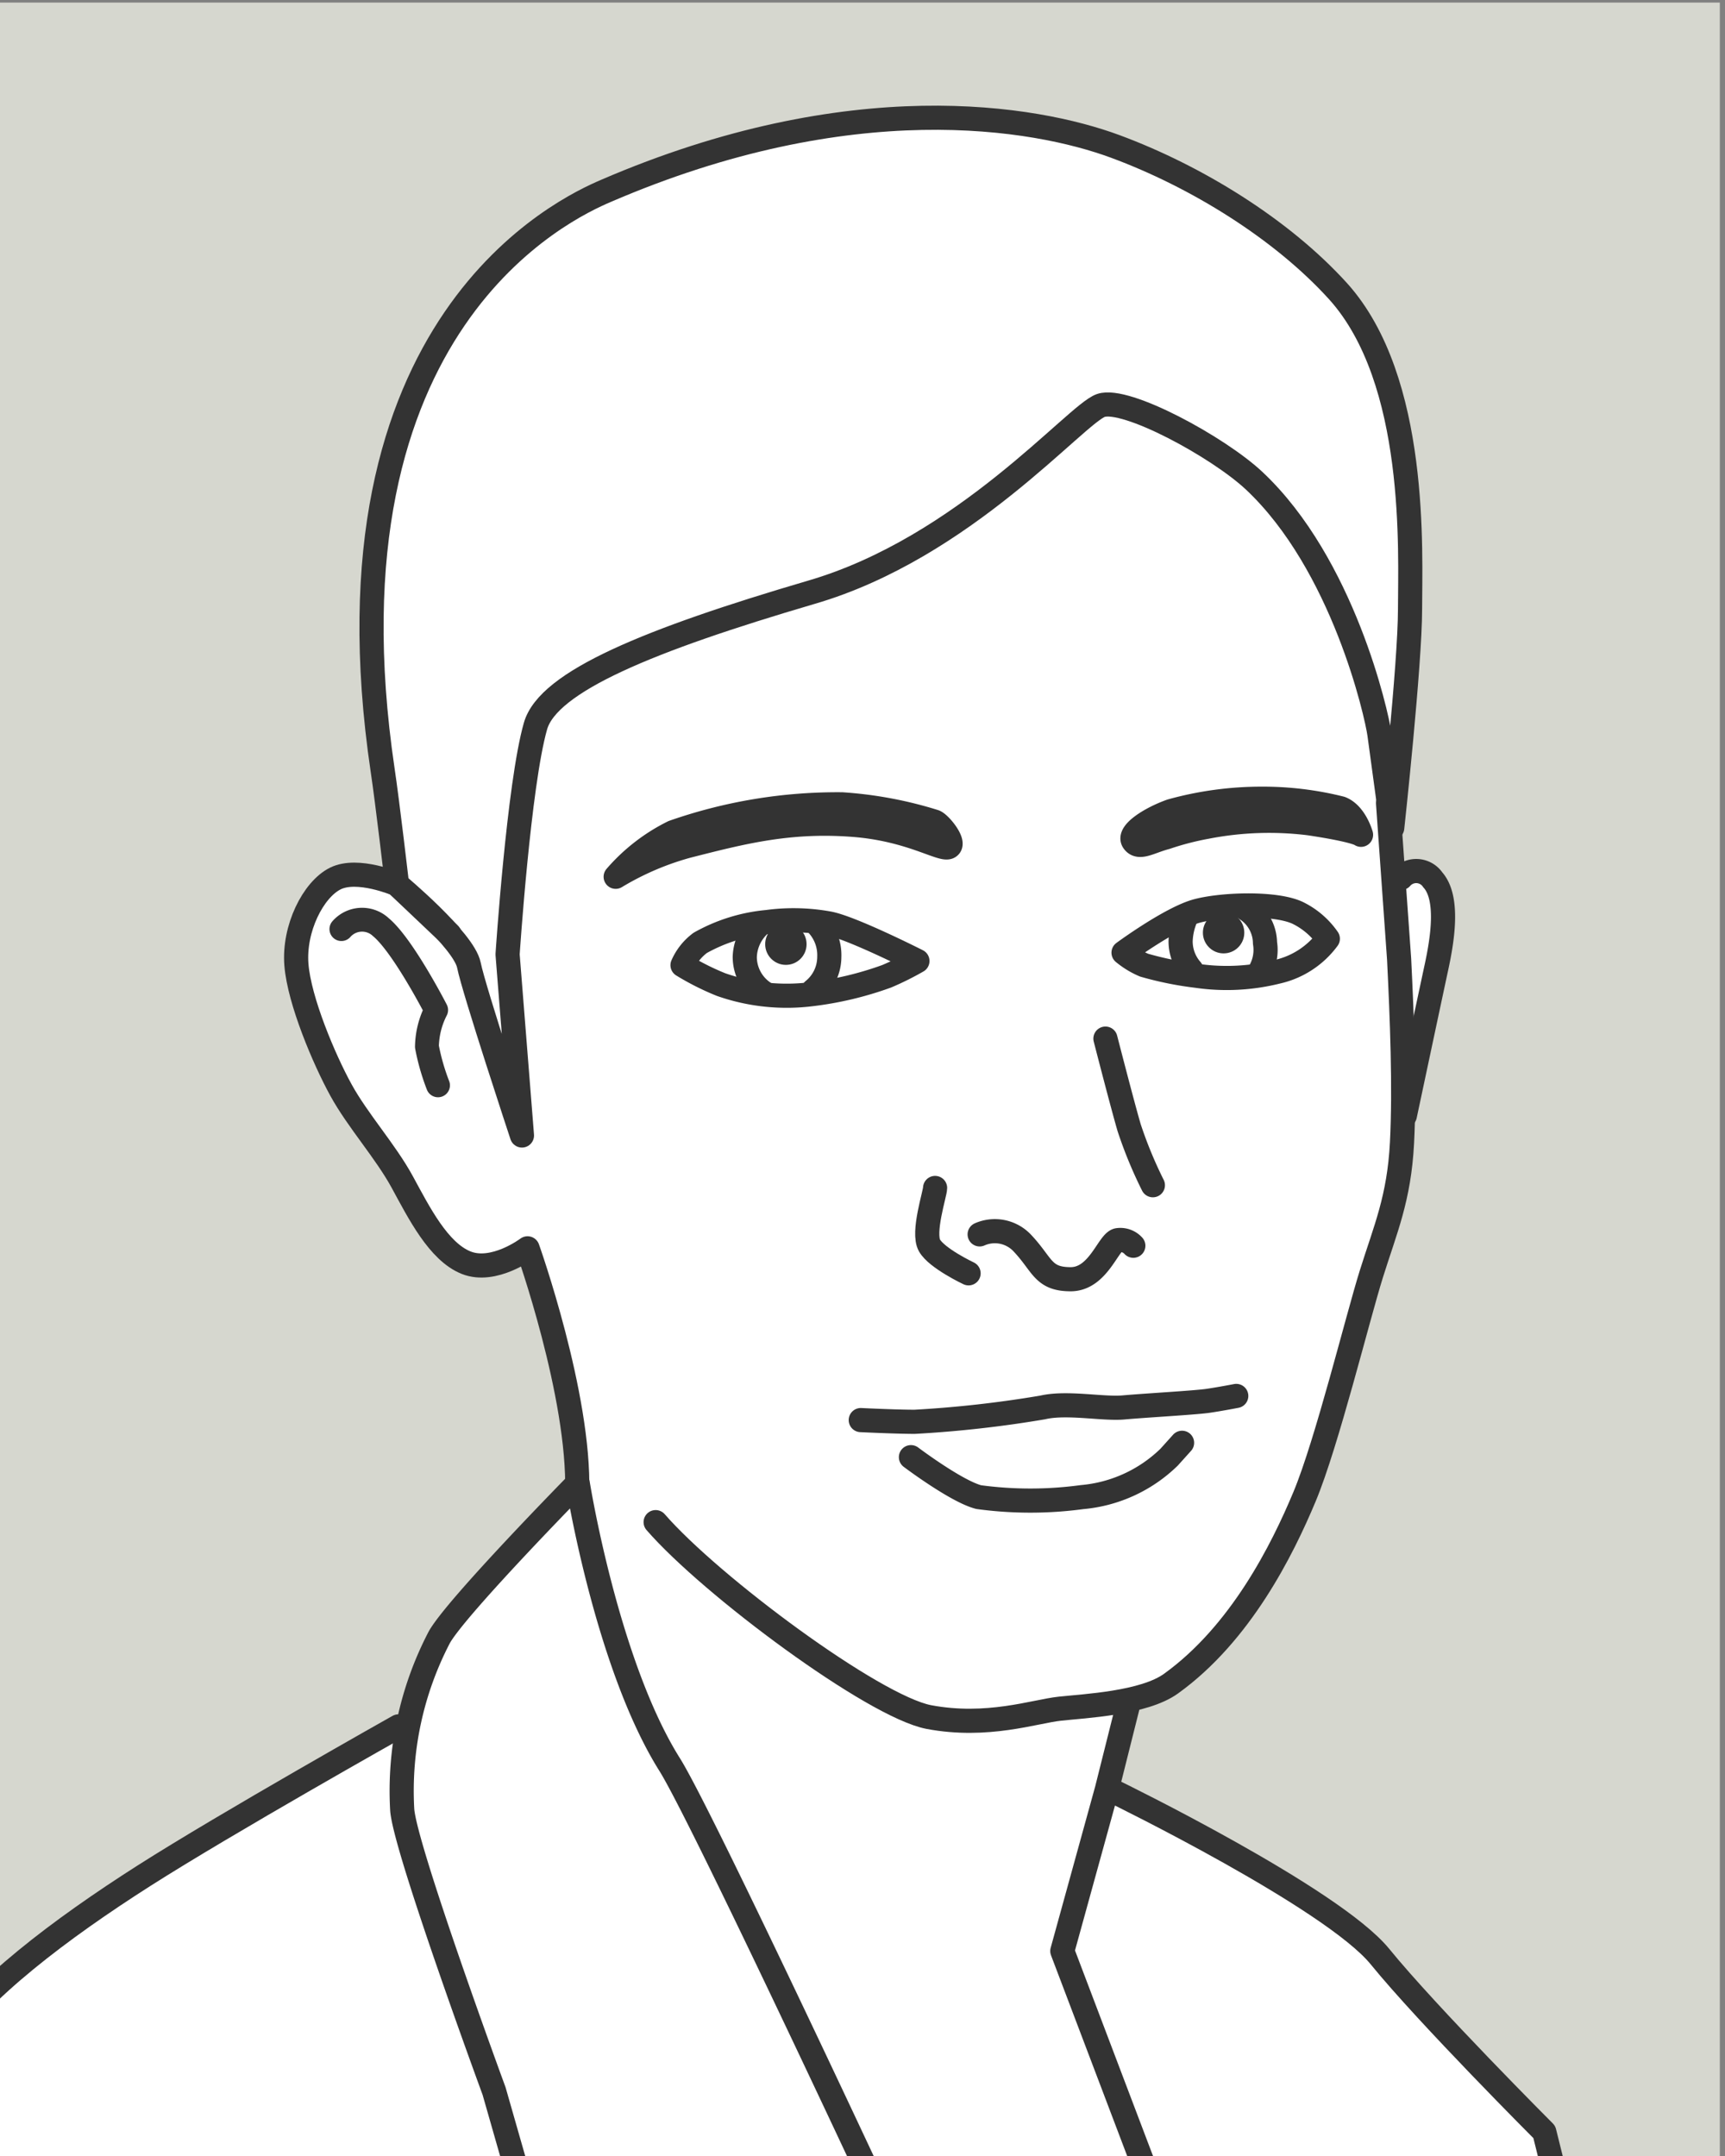 <svg class="icon avatar-default" aria-hidden="true" xmlns="http://www.w3.org/2000/svg" xmlns:xlink="http://www.w3.org/1999/xlink" viewBox="0 0 120 150"><rect x="0" y="0" width="120" height="150" fill="#808080" stroke="none"/><defs><style>.cls-1,.cls-5,.cls-7{fill:none;}.cls-2{clip-path:url(#clip-path);}.cls-3{fill:#d6d7cf;}.cls-4{fill:#fff;}.cls-5,.cls-7{stroke:#333;stroke-linecap:round;stroke-linejoin:round;}.cls-5{stroke-width:1.68px;}.cls-6{fill:#333;}.cls-7{stroke-width:1.66px;}</style><clipPath id="clip-path"><rect class="cls-1" x="-0.36" y="0.18" width="120" height="150"/></clipPath></defs><title>Artboard 1 copy 32</title><g id="Page_main_content_area_BASIC" data-name="Page main content area BASIC"><g class="cls-2"><rect class="cls-3" x="-0.36" y="0.18" width="120" height="149.82"/><path class="cls-4" d="M-9.49,151.12S-3.25,139,2.13,135.84s26.41-16.51,26.41-16.51a45.42,45.42,0,0,1,2.56-5.87c1.47-2.69,9.3-9.78,9.3-9.78a47.62,47.62,0,0,0-1.23-9.05c-1-3.17-2.69-8.06-2.69-8.06s-3.17,1.22-4.4.73S26.7,80.94,25,78.5s-4.65-9.79-4.4-12,.73-4.64,2.44-5.13,4.9.49,4.9.49A59,59,0,0,1,25.72,44c.49-9.05,2.45-19.57,7.83-24.21s10-8.56,21.52-10.76S75.37,8.8,81,11.49s12.23,7.09,14.18,11.74a52.2,52.2,0,0,1,3.18,13.94,110.88,110.88,0,0,1-1.22,16.38,59.28,59.28,0,0,0-.73,7.34s1.46-1.47,2.69,0,2.2,3.18,1,7.33-2.69,13.94-2.69,13.94S95.17,87.79,94,92.43,92.48,103,90.77,105.64s-6.85,9.66-8.31,10.64a23.78,23.78,0,0,1-3.67,1.83L77.32,125s12,6.11,14.92,8.07,14.92,14.67,14.92,14.67l1.22,3.67Z"/><polyline class="cls-5" points="79.71 151.05 73.9 135.74 77 124.5 78.54 118.36"/><path class="cls-5" d="M31.27,65l-3.68-3.49s-2.71-1.16-4.26-.39-2.91,3.49-2.71,6,1.93,6.59,3.1,8.72,3.1,4.26,4.26,6.39,2.52,4.85,4.45,5.62,4.27-1,4.27-1,3.65,10.24,3.45,17"/><path class="cls-5" d="M45.61,105.9c3.88,4.46,15.16,12.82,19,13.56,4.07.77,7.36-.39,9.11-.58s5.86-.38,7.75-1.75c4.84-3.49,7.73-9.29,9.28-13s3.68-12.4,4.65-15.5,1.93-5.24,2.13-9.11,0-8.72-.2-12.79l-.77-10.85"/><path class="cls-5" d="M36.31,79l-1-12.6s.78-11.82,1.94-15.88c.88-3.11,7.92-6,19.18-9.31,10.66-3.1,18.41-12.4,20.15-13s8.16,2.89,10.66,5.23c6.2,5.82,8.53,16.25,8.72,17.64.34,2.54.89,6.52.89,6.52s1.24-11.37,1.24-15.24.58-15.89-5-22.09c-3.93-4.34-9.88-8-15.5-10.08s-18.41-4.26-35.46,3.1C39.41,14.46,22,22.39,26.62,53.59c.32,2.11,1,7.94,1,7.94s4.65,3.87,5,5.62S36.31,79,36.31,79Z"/><path class="cls-5" d="M60.34,151.05s-11.68-25-13.76-28.29c-4.39-7-6.39-19.57-6.39-19.57s-8.43,8.58-9.63,10.72a23.11,23.11,0,0,0-2.58,12c.19,2.71,6.39,19.57,6.39,19.57l1.55,5.42"/><path class="cls-5" d="M27.72,120.11S15.77,126.83,10,130.51s-11.43,7.94-14.15,12-5.42,8.91-5.42,8.91l45.14-.38"/><path class="cls-5" d="M77.58,124.69S92.69,132.06,96,136.13s11.43,12.2,11.43,12.2l.77,3.1-28.28-.38"/><path class="cls-5" d="M97.47,61.08a1.39,1.39,0,0,1,2.2.13c1.16,1.29.65,4.26.26,6.07s-2.2,10.33-2.2,10.33"/><path class="cls-5" d="M59.88,98.8s2.46.12,3.75.12a79.62,79.62,0,0,0,8.91-1c1.68-.39,4.2.13,5.62,0s5-.33,5.88-.46S86,97.12,86,97.12"/><path class="cls-5" d="M63.37,101.38s3.17,2.39,4.72,2.78a26.82,26.82,0,0,0,7.17,0,9.92,9.92,0,0,0,6.07-2.78l.9-1"/><path class="cls-5" d="M65.05,82.65c0,.39-.9,3.1-.39,4s2.72,1.94,2.72,1.94"/><path class="cls-5" d="M68.15,85.88a2.62,2.62,0,0,1,3,.64C72.54,88,72.54,89,74.48,89s2.62-2.62,3.29-2.72a1.22,1.22,0,0,1,1.07.39"/><path class="cls-5" d="M80.2,82.46a30,30,0,0,1-1.65-4c-.48-1.64-1.65-6.2-1.65-6.2"/><path class="cls-5" d="M78.16,66.28s3.3-2.43,5.14-2.91,5.62-.58,7.07.19a5.47,5.47,0,0,1,2,1.75,6,6,0,0,1-3.52,2.3,14.49,14.49,0,0,1-5.6.28,23.28,23.28,0,0,1-3.66-.74A5.81,5.81,0,0,1,78.16,66.28Z"/><path class="cls-5" d="M63.82,66.86s-4.66-2.36-6.2-2.62a13.68,13.68,0,0,0-4.26-.09,11.68,11.68,0,0,0-4.65,1.45,3.85,3.85,0,0,0-1.23,1.55,18,18,0,0,0,2.68,1.35,13.81,13.81,0,0,0,6.2.68,23.5,23.5,0,0,0,5.33-1.26A19.88,19.88,0,0,0,63.82,66.86Z"/><path class="cls-5" d="M53.24,69.13a3,3,0,0,1-1.43-2.56,3.17,3.17,0,0,1,1.06-2.26"/><path class="cls-5" d="M56.9,64.37a3.12,3.12,0,0,1,.79,2.2,3,3,0,0,1-1.12,2.34"/><path class="cls-5" d="M82.87,67.47a3,3,0,0,1-.74-2,4.49,4.49,0,0,1,.39-1.68"/><path class="cls-5" d="M86.68,63.24A2.84,2.84,0,0,1,88,65.6a3,3,0,0,1-.37,2"/><circle class="cls-6" cx="85.12" cy="64.89" r="1.44"/><path class="cls-5" d="M42.83,61a12.74,12.74,0,0,1,4-3.1,34.54,34.54,0,0,1,11.75-1.94A27.58,27.58,0,0,1,65,57.16c.39.13,1.5,1.51,1,1.77s-2.62-1.2-6.48-1.53c-4.58-.38-7.93.5-11.74,1.47A19.8,19.8,0,0,0,42.83,61Z"/><path class="cls-5" d="M78.84,58.53c-.39-.59,1.19-1.59,2.62-2.1a23.44,23.44,0,0,1,6.32-.86,22.22,22.22,0,0,1,5.5.67c1,.39,1.4,1.84,1.4,1.84s-.28-.3-3.6-.8a22.71,22.71,0,0,0-7.16.25,19.91,19.91,0,0,0-2.81.73C80,58.55,79.23,59.11,78.84,58.53Z"/><path class="cls-7" d="M23.75,64.64a1.91,1.91,0,0,1,2.75-.13c1.54,1.28,3.84,5.76,3.84,5.76a5.78,5.78,0,0,0-.64,2.55,15.26,15.26,0,0,0,.77,2.69"/><rect class="cls-1" x="-19.86" y="0.18" width="159" height="159"/><circle class="cls-6" cx="54.67" cy="65.69" r="1.44"/></g></g></svg>